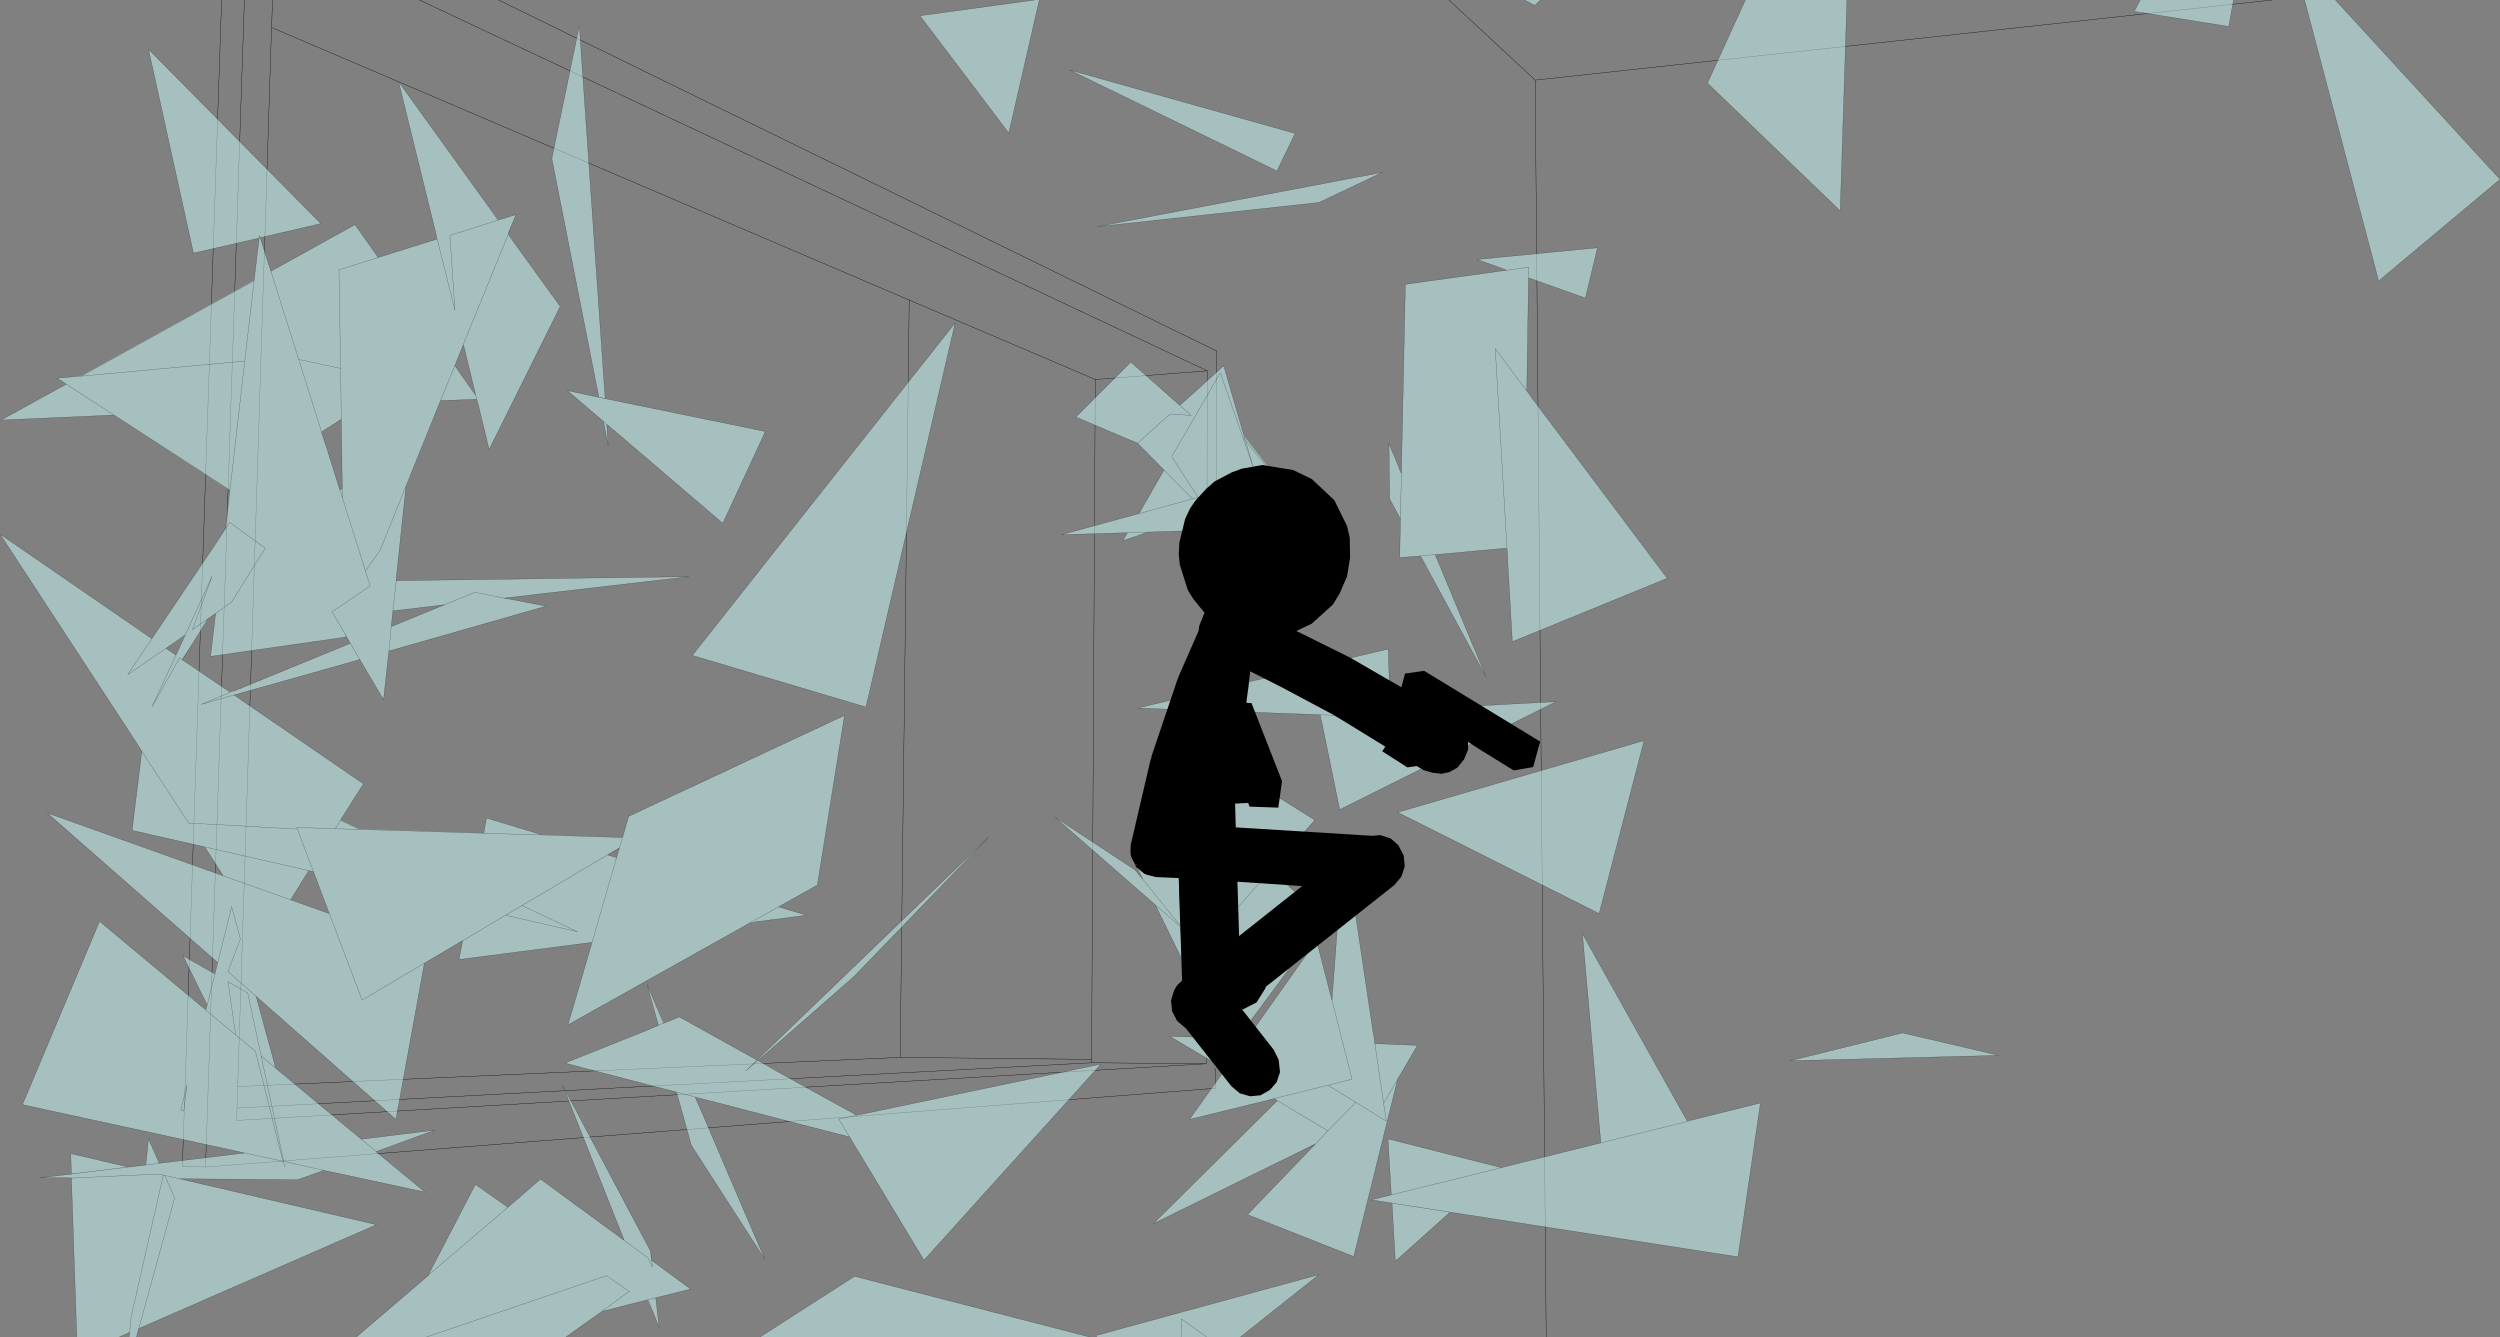 <?xml version="1.0" encoding="UTF-8" standalone="no"?>
<svg xmlns:xlink="http://www.w3.org/1999/xlink" height="199.4px" width="372.85px" xmlns="http://www.w3.org/2000/svg">
  <rect width="100%" height="100%" fill="#808080" stroke="none"/>
  <g transform="matrix(1.0, 0.0, 0.0, 1.0, -11.75, -0.45)">
    <path d="M227.85 0.45 L240.7 12.4 350.6 0.45 M52.4 0.45 L52.25 4.55 147.35 45.2 175.1 57.05 191.8 55.75 74.3 0.45 M175.1 57.05 L174.55 158.45 174.55 158.95 191.65 159.1 191.8 55.75 M86.1 0.45 L193.2 52.8 193.05 162.75 42.4 174.5 38.95 174.4 44.8 0.45 M191.65 159.1 L47.05 167.55 47.1 165.7 47.2 162.5 52.25 4.55 M42.4 174.5 L48.2 0.45 M47.2 162.5 L146.0 158.15 147.35 45.2 M174.55 158.95 L47.1 165.7 M146.0 158.15 L174.55 158.45 M240.7 12.4 L242.35 199.85" fill="none" stroke="#000000" stroke-linecap="round" stroke-linejoin="round" stroke-width="0.05"/>
    <path d="M360.05 0.45 L384.6 27.2 366.5 42.35 355.45 0.45 360.05 0.45 M330.95 0.45 L344.85 0.45 344.15 4.4 330.05 2.15 330.95 0.45 M287.2 0.45 L286.2 31.9 266.4 12.85 272.05 0.45 287.2 0.45 M220.75 71.05 L221.35 42.85 236.5 40.75 232.05 39.15 250.0 37.4 248.2 44.9 239.75 41.9 239.75 40.3 236.5 40.75 239.75 40.3 239.75 41.9 239.7 41.9 239.7 43.1 239.45 58.75 234.75 52.45 236.5 82.2 236.45 82.2 226.0 83.15 225.8 83.15 225.75 83.15 226.6 85.1 233.35 101.35 223.6 83.35 223.25 83.4 220.5 83.6 220.75 71.05 M239.95 59.4 L240.1 59.65 260.4 86.7 237.3 96.15 236.6 83.95 236.6 83.55 236.5 82.2 234.75 52.45 239.45 58.75 239.95 59.4 M220.4 70.25 L220.75 71.1 220.6 77.85 219.0 74.85 218.9 66.6 220.3 69.95 220.4 70.25 M239.1 0.45 L241.5 0.45 240.65 1.25 239.1 0.45 M208.45 30.65 L175.4 34.25 217.95 26.15 208.45 30.65 M171.3 10.9 L204.9 20.35 202.2 25.95 171.3 10.9 M166.75 0.45 L162.2 20.3 148.95 2.8 166.05 0.45 166.75 0.45 M188.95 59.8 L194.25 55.0 197.3 65.5 205.1 75.55 210.05 78.95 201.3 79.2 201.25 79.2 201.55 80.2 201.65 80.55 204.35 89.8 195.45 80.75 194.8 80.1 194.15 79.45 183.05 79.8 182.3 80.05 179.2 81.1 179.9 79.9 170.05 80.2 180.5 77.35 181.6 77.05 181.65 77.05 182.1 76.2 185.35 70.55 181.4 66.55 172.2 62.65 180.4 54.45 187.7 60.9 188.95 59.8 M198.65 70.1 L197.1 65.65 193.75 56.05 186.5 68.55 190.45 74.65 189.6 74.85 185.35 70.55 189.6 74.85 190.45 74.65 186.5 68.55 193.75 56.05 197.1 65.65 197.5 66.15 197.3 65.5 197.5 66.15 197.1 65.65 198.65 70.1 197.5 66.15 205.1 75.55 199.95 72.0 199.35 72.15 199.95 73.9 193.05 76.35 199.05 72.3 190.45 74.65 199.05 72.3 193.05 76.35 199.95 73.9 199.35 72.15 199.95 72.0 205.1 75.55 197.5 66.15 198.65 70.1 199.35 72.15 198.65 70.1 M181.4 66.55 L186.25 62.2 189.4 62.4 187.7 60.9 189.4 62.4 186.25 62.2 181.4 66.55 M189.6 74.85 L181.65 77.05 189.6 74.85 M194.15 79.45 L191.7 77.0 200.55 76.7 201.3 79.2 200.55 76.7 191.7 77.0 194.15 79.45 M179.9 79.9 L183.0 79.8 183.05 79.8 183.0 79.8 182.3 80.05 183.0 79.8 179.9 79.9 M225.75 83.15 L223.25 83.4 225.75 83.15 M219.1 106.4 L219.1 107.45 208.65 107.05 219.1 107.45 219.1 106.4 243.8 105.1 211.55 121.2 208.85 108.0 208.75 107.65 208.65 107.1 208.65 107.05 181.4 106.05 218.8 97.25 219.0 104.15 219.05 105.25 219.05 106.4 219.1 106.4 M187.85 138.55 L188.15 138.95 187.85 138.7 188.05 143.55 184.05 135.4 169.05 122.3 181.05 130.2 181.9 131.25 182.2 131.6 180.85 128.85 186.7 110.05 187.8 136.75 187.8 137.2 187.85 138.55 187.5 138.15 186.65 137.15 186.5 136.95 182.2 131.6 186.5 136.95 186.65 137.15 187.5 138.15 187.85 138.55 187.8 137.2 187.85 138.55 M195.65 136.6 L195.45 136.8 190.5 142.4 194.4 114.35 207.85 122.75 201.3 130.2 209.45 137.6 196.3 155.35 197.7 155.4 208.1 140.7 210.25 149.1 210.4 149.7 210.4 149.65 212.2 125.35 216.5 154.2 216.6 154.65 216.65 155.0 216.8 156.1 223.15 156.35 220.2 161.4 213.65 187.85 197.8 181.6 207.9 171.1 207.95 171.0 205.6 172.2 183.75 182.95 202.25 164.6 201.75 164.3 200.6 164.6 189.15 167.4 194.45 159.95 193.4 159.3 192.9 159.95 193.0 159.05 186.2 155.0 193.45 155.25 195.65 136.6 M210.4 149.65 L213.4 161.4 209.8 162.3 201.75 164.3 200.6 164.6 201.75 164.3 209.8 162.3 213.4 161.4 210.4 149.65 M193.45 155.25 L193.0 159.05 193.45 155.25 M194.45 159.95 L194.5 159.95 193.4 159.3 196.3 155.35 193.4 159.3 194.5 159.95 197.7 155.4 194.5 159.95 194.45 159.95 M201.3 130.2 L195.45 136.8 201.3 130.2 M187.85 138.7 L184.05 135.4 187.85 138.7 M216.8 156.1 L216.65 155.0 216.8 156.1 218.1 165.0 220.2 161.4 218.1 165.0 216.8 156.1 M213.95 164.85 L209.8 169.1 207.9 171.1 209.8 169.1 201.75 164.3 209.8 169.1 213.95 164.85 209.8 162.3 213.95 164.85 218.5 167.65 218.1 165.0 218.5 167.65 213.95 164.85 M264.45 167.4 L274.3 164.95 270.95 187.9 216.25 179.4 219.25 178.65 218.75 170.3 235.5 174.55 235.45 174.65 235.4 174.65 250.5 170.9 247.75 139.7 262.9 166.8 263.15 167.2 263.4 167.65 264.45 167.4 263.4 167.7 250.5 170.9 263.4 167.7 264.45 167.4 M219.25 178.65 L235.45 174.65 219.25 178.65 M228.0 181.25 L219.85 188.55 219.35 179.9 228.0 181.25 M250.25 136.7 L220.2 121.6 256.95 110.9 250.25 136.7 M263.4 167.7 L263.15 167.2 263.4 167.7 M309.85 157.85 L278.75 158.65 295.5 154.5 309.85 157.85 M101.05 59.65 L94.05 24.1 98.15 4.3 102.0 59.85 101.05 59.65 M102.0 59.9 L125.9 64.8 119.55 78.5 103.35 64.65 103.05 64.45 102.85 64.25 102.25 63.7 102.25 63.75 102.45 66.95 101.75 63.3 96.35 58.7 101.05 59.7 102.0 59.9 M86.5 33.15 L86.0 33.3 85.0 31.8 86.0 33.3 86.5 33.15 88.7 32.45 88.4 33.2 87.5 35.3 87.55 35.35 87.9 35.9 95.3 46.15 84.7 67.5 83.0 60.5 82.95 60.45 82.85 60.0 77.45 60.2 72.5 72.45 72.3 72.95 70.95 85.75 70.8 87.05 70.85 87.05 114.5 86.45 86.95 89.65 82.55 88.8 78.05 90.65 82.55 88.8 86.95 89.65 86.9 89.65 87.35 89.75 87.75 89.8 93.2 90.85 69.75 97.55 68.95 104.8 65.4 98.8 64.25 99.15 46.65 104.1 65.95 117.35 62.75 122.4 62.55 122.75 65.4 124.1 83.9 124.7 84.3 122.45 92.55 124.95 104.6 125.35 65.4 124.15 62.55 122.8 62.75 122.4 62.55 122.8 65.4 124.15 104.6 125.35 104.95 124.15 105.5 122.2 137.7 107.15 133.65 132.45 127.85 135.7 132.05 136.95 124.3 137.95 123.75 138.0 96.45 153.3 100.05 141.0 100.0 141.0 80.2 143.55 80.75 140.75 80.75 140.7 79.95 141.2 75.05 144.1 70.8 167.4 49.95 149.05 52.6 158.75 52.65 159.0 52.85 159.75 64.05 169.05 64.45 169.35 65.6 170.35 65.65 170.35 76.6 169.0 67.85 172.2 67.8 172.2 69.9 173.9 70.6 174.5 75.15 178.25 61.95 175.4 61.5 175.3 61.15 175.25 60.05 175.0 58.95 175.4 56.1 176.4 38.5 176.25 67.9 183.1 33.0 198.35 32.85 198.4 32.45 198.6 37.8 179.1 36.3 175.75 38.5 176.25 36.3 175.75 37.8 179.1 32.45 198.6 32.4 198.6 32.15 199.65 32.1 199.85 31.0 199.85 31.1 199.15 29.55 199.85 29.5 199.85 23.2 199.85 22.4 176.15 35.5 175.55 36.1 175.7 36.3 175.75 36.1 175.7 35.5 175.55 22.4 176.15 22.4 176.1 21.1 176.1 20.65 176.1 17.7 176.1 22.05 175.6 33.5 174.2 33.9 170.3 35.5 173.95 36.7 173.8 48.25 172.4 15.1 165.2 26.6 137.85 41.45 150.25 41.7 150.45 42.45 151.05 42.65 150.35 39.05 143.0 43.8 145.7 44.2 144.0 18.8 121.7 44.15 130.75 45.0 131.05 45.05 131.05 43.65 128.9 42.3 126.8 42.25 126.75 31.45 124.3 32.9 112.5 32.9 112.45 32.55 111.95 32.25 111.45 11.75 80.1 34.4 95.7 44.05 81.35 44.7 80.35 45.4 79.3 45.4 79.25 46.0 73.8 46.05 73.6 28.75 62.35 11.9 63.1 19.8 58.75 21.6 57.75 21.3 57.5 20.25 56.85 22.5 56.65 23.85 56.5 49.65 42.25 50.4 35.95 49.35 36.2 40.6 38.2 33.9 7.8 59.6 33.8 50.55 35.9 51.75 39.65 52.15 40.9 64.7 33.95 68.15 38.85 76.95 36.1 76.9 35.8 76.8 35.45 71.2 12.65 85.0 31.8 86.05 33.25 86.5 33.15 M87.55 35.35 L87.55 35.4 80.85 51.8 80.85 51.85 80.85 51.8 87.55 35.4 87.55 35.35 M86.0 33.3 L78.85 35.55 79.6 46.75 76.95 36.1 79.6 46.75 78.85 35.55 86.0 33.3 M22.4 175.5 L22.3 172.5 30.9 174.5 23.5 175.4 22.4 175.5 M87.55 35.4 L87.9 35.9 87.55 35.4 M82.85 60.0 L82.7 59.4 82.85 60.0 M101.75 63.3 L102.25 63.75 101.75 63.3 M80.0 55.55 L80.35 56.1 82.7 59.4 81.1 52.8 81.05 52.55 81.0 52.4 80.85 51.85 79.6 54.95 79.6 55.0 80.0 55.55 M77.45 60.2 L79.6 54.95 77.45 60.2 M154.2 48.6 L140.9 105.9 115.0 98.2 154.2 48.6 M62.65 62.95 L62.55 55.4 62.3 40.7 68.15 38.85 62.3 40.7 62.55 55.4 62.65 62.95 61.0 64.05 60.65 64.25 59.7 64.85 59.7 64.9 59.7 64.85 60.65 64.25 59.7 64.9 59.25 65.2 59.7 64.9 59.8 65.25 59.9 65.55 60.55 67.5 62.1 72.45 62.2 72.8 62.45 73.55 62.8 73.3 62.65 63.0 62.65 62.95 M52.15 40.9 L51.75 39.65 52.15 40.9 56.3 54.05 59.7 64.85 56.3 54.05 52.15 40.9 M49.65 42.25 L49.65 42.3 23.85 56.55 22.5 56.65 23.85 56.55 49.65 42.3 49.65 42.25 M50.4 35.95 L50.55 35.9 50.45 35.55 50.4 35.95 49.35 36.2 50.4 35.95 50.45 35.55 50.55 35.9 50.4 35.95 M36.5 97.15 L39.4 95.1 39.4 95.15 39.4 95.1 36.5 97.15 35.85 97.6 36.5 97.15 37.4 97.75 38.0 98.15 39.4 95.1 39.4 95.15 36.5 97.15 30.8 101.05 34.4 95.7 30.8 101.05 36.5 97.15 M21.65 57.75 L28.75 62.35 21.65 57.75 19.8 58.75 21.65 57.75 21.3 57.5 21.65 57.75 M72.5 72.45 L68.45 82.5 66.25 85.6 62.85 74.8 62.8 73.3 62.85 74.8 66.25 85.6 68.45 82.5 72.5 72.45 M38.9 98.8 L38.55 98.55 34.4 105.9 38.0 98.15 34.4 105.9 38.55 98.55 38.9 98.8 38.95 98.85 46.1 103.7 41.75 105.5 46.65 104.1 41.75 105.5 46.1 103.7 46.55 103.55 64.0 96.4 63.45 95.45 62.75 95.55 43.15 98.35 43.9 91.95 46.3 90.25 51.3 82.2 46.0 78.35 45.4 79.25 46.0 78.35 51.3 82.2 46.3 90.25 43.9 91.95 43.9 91.9 43.1 92.5 42.8 92.7 40.4 96.55 38.9 98.8 M39.4 95.1 L43.4 86.35 40.45 94.35 42.8 92.7 40.45 94.35 43.4 86.35 39.4 95.1 M28.75 62.35 L46.05 73.55 46.05 73.6 46.05 73.55 28.75 62.35 M23.85 56.55 L48.25 54.3 46.05 73.55 48.25 54.3 23.85 56.55 M66.25 85.6 L66.95 87.85 61.25 91.7 63.25 95.05 63.2 95.5 62.75 95.55 63.2 95.5 63.25 95.05 61.25 91.7 66.95 87.85 66.25 85.6 M70.35 91.55 L70.85 87.05 70.35 91.55 70.1 93.9 77.65 90.8 78.05 90.65 78.0 90.65 70.4 91.55 70.35 91.55 M69.85 96.7 L70.1 93.9 69.85 96.7 69.8 96.9 69.75 97.55 69.85 96.7 M63.25 95.05 L63.45 95.45 63.2 95.5 63.45 95.45 63.25 95.05 M64.0 96.4 L65.4 98.8 64.25 99.15 65.4 98.8 64.0 96.4 M49.65 42.3 L48.25 54.3 49.65 42.3 M56.3 54.05 L62.55 55.4 56.3 54.05 M62.2 72.8 L62.85 74.8 62.2 72.8 M75.05 144.1 L65.75 149.6 58.5 130.45 56.1 124.1 56.0 123.85 61.75 124.05 65.4 124.15 61.75 124.05 56.0 123.85 56.1 124.1 58.5 130.45 65.75 149.6 75.05 144.1 M42.25 126.75 L57.8 130.3 57.45 130.85 57.8 130.3 42.25 126.75 M60.85 136.7 L58.5 130.45 57.8 130.3 57.45 130.85 55.1 134.65 60.85 136.7 M58.5 130.45 L57.8 130.3 58.5 130.45 M55.1 134.65 L45.0 131.05 44.15 130.75 45.0 131.05 55.1 134.65 M42.65 150.35 L46.3 135.65 47.6 140.45 45.75 145.35 49.95 149.05 45.75 145.35 47.6 140.45 46.3 135.65 42.65 150.35 M61.75 124.05 L62.55 122.8 61.75 124.05 M39.15 166.15 L38.7 166.05 39.65 162.25 39.15 166.15 39.65 162.25 38.7 166.05 39.15 166.15 M56.1 124.1 L39.9 123.2 32.9 112.5 39.9 123.2 56.1 124.1 M33.5 174.2 L35.5 173.95 33.5 174.2 M36.1 175.7 L31.3 196.9 31.1 199.15 31.3 196.9 36.1 175.7 M54.2 174.45 L54.05 173.65 60.05 175.0 58.95 175.4 60.05 175.0 54.05 173.65 54.2 174.45 M50.7 157.95 L54.05 173.65 53.95 173.65 49.85 157.25 46.9 154.8 42.45 151.1 42.45 151.05 42.45 151.1 46.9 154.8 45.75 146.85 48.7 148.55 50.7 157.95 52.85 159.75 52.65 159.0 52.85 159.75 50.7 157.95 48.7 148.55 45.75 146.85 46.9 154.8 49.85 157.25 53.95 173.65 54.05 173.65 50.7 157.95 M42.45 151.1 L41.7 150.45 42.45 151.1 M67.85 172.2 L65.65 170.35 67.85 172.2 M75.55 190.75 L75.6 190.65 87.5 180.5 75.6 190.65 82.65 177.1 87.5 180.5 88.85 179.35 92.35 176.3 104.85 185.45 108.4 188.05 109.05 189.45 108.95 188.45 109.05 189.45 108.4 188.05 104.85 185.45 95.7 162.4 96.0 162.95 96.1 163.15 108.75 187.0 108.9 188.4 108.95 188.45 109.65 188.95 110.4 189.5 114.75 192.7 109.55 194.0 108.4 194.3 108.35 194.3 108.4 194.3 109.55 194.0 110.05 198.45 109.25 196.4 108.4 194.3 109.25 196.4 108.35 194.3 101.45 196.05 105.6 193.05 102.2 190.7 75.35 199.85 102.2 190.7 105.6 193.05 101.45 196.05 101.3 196.2 96.15 199.85 75.35 199.85 64.9 199.85 72.85 193.05 74.2 191.9 75.55 190.75 M60.05 175.0 L61.15 175.25 60.05 175.0 M48.25 172.4 L53.95 173.65 48.25 172.4 M111.9 152.6 L113.05 152.1 124.65 158.55 159.25 125.25 139.1 146.1 125.45 158.05 124.75 158.6 124.8 158.6 127.85 160.35 138.0 165.95 138.4 166.15 139.45 166.75 139.5 166.75 140.65 166.55 175.95 159.15 149.55 188.4 138.45 170.0 138.4 170.0 137.45 169.75 130.6 168.0 117.35 164.55 116.9 164.45 116.55 164.35 115.45 164.1 115.45 164.05 112.65 163.35 112.65 163.3 111.6 163.05 110.6 162.8 96.0 159.0 108.0 154.2 109.95 153.4 109.95 153.35 108.25 147.3 109.5 150.2 110.75 153.05 111.9 152.6 M116.1 165.6 L116.75 167.1 125.8 188.25 114.85 171.25 112.65 163.35 115.45 164.05 115.45 164.1 115.4 164.05 116.1 165.6 M109.95 153.35 L110.7 153.05 110.75 153.05 110.7 153.05 109.95 153.35 M97.85 139.4 L87.15 136.95 89.6 135.5 97.85 139.4 89.6 135.5 87.15 136.95 97.85 139.4 M123.75 138.0 L127.85 135.7 123.75 138.0 M102.35 127.95 L103.7 128.35 103.6 128.75 104.15 126.85 104.6 125.35 104.15 126.85 102.35 127.95 89.6 135.5 102.35 127.95 M100.05 141.0 L103.7 128.35 100.05 141.0 M109.5 150.2 L110.7 153.05 109.5 150.2 M115.45 164.05 L116.55 164.35 115.45 164.05 M124.75 158.6 L124.65 158.55 123.0 160.15 124.8 158.6 123.0 160.15 124.65 158.55 124.75 158.6 M87.15 136.95 L80.75 140.75 87.15 136.95 M138.45 170.0 L136.85 167.35 140.65 166.55 136.85 167.35 138.45 170.0 M191.7 199.85 L187.9 199.85 187.95 197.15 191.7 199.85 187.95 197.15 187.9 199.85 175.35 199.85 175.15 199.65 208.45 190.55 196.75 199.85 191.7 199.85 M125.1 199.85 L139.2 190.8 174.25 199.85 125.1 199.85" fill="#ccffff" fill-opacity="0.502" fill-rule="evenodd" stroke="none"/>
    <path d="M360.05 0.45 L384.6 27.2 366.5 42.35 355.45 0.45 M344.85 0.45 L344.15 4.4 330.05 2.15 330.95 0.45 M287.2 0.45 L286.2 31.9 266.4 12.85 272.05 0.45 M220.75 71.05 L221.35 42.85 236.5 40.75 232.05 39.15 250.0 37.4 248.2 44.9 239.75 41.9 239.7 43.1 239.45 58.75 239.95 59.4 240.1 59.65 260.4 86.7 237.3 96.15 236.6 83.95 236.6 83.55 236.5 82.2 234.75 52.45 239.45 58.75 M236.45 82.2 L226.0 83.15 M225.8 83.15 L226.6 85.1 233.35 101.35 223.6 83.35 M223.25 83.4 L220.5 83.6 220.75 71.05 220.4 70.25 220.3 69.95 218.9 66.6 219.0 74.85 220.6 77.85 M239.1 0.45 L240.65 1.25 241.5 0.45 M208.45 30.65 L175.4 34.25 217.95 26.15 208.45 30.65 M239.75 41.9 L239.75 40.3 236.5 40.75 M171.3 10.9 L204.9 20.35 202.2 25.95 171.3 10.9 M166.05 0.45 L148.95 2.8 162.2 20.3 166.75 0.45 M187.7 60.9 L188.95 59.8 194.25 55.0 197.3 65.5 197.5 66.15 198.65 70.1 199.35 72.15 199.95 73.9 193.05 76.35 199.05 72.3 190.45 74.65 186.5 68.55 193.75 56.05 197.1 65.65 197.5 66.15 205.1 75.55 210.05 78.95 201.3 79.2 201.55 80.2 201.65 80.55 204.35 89.8 195.45 80.75 194.8 80.1 194.15 79.45 183.05 79.8 183.0 79.8 182.3 80.05 179.2 81.1 179.9 79.9 170.05 80.2 180.5 77.35 181.6 77.05 182.1 76.2 185.35 70.55 181.4 66.55 172.2 62.65 180.4 54.45 187.7 60.9 189.4 62.4 186.25 62.2 181.4 66.55 M185.35 70.55 L189.6 74.85 190.45 74.65 M205.1 75.55 L199.95 72.0 199.35 72.15 M197.1 65.65 L198.65 70.1 M181.6 77.05 L181.65 77.05 189.6 74.85 M201.3 79.2 L200.55 76.7 191.7 77.0 194.15 79.45 M183.0 79.8 L179.9 79.9 M223.25 83.4 L225.75 83.15 M208.65 107.05 L219.1 107.45 219.1 106.4 219.05 106.4 M219.05 105.25 L219.0 104.15 218.8 97.25 181.4 106.05 208.65 107.05 M208.65 107.1 L208.75 107.65 208.85 108.0 211.55 121.2 243.8 105.1 219.1 106.4 219.05 105.25 M187.85 138.55 L188.15 138.95 187.85 138.7 188.05 143.55 184.05 135.4 169.05 122.3 181.05 130.2 181.9 131.25 182.2 131.6 180.85 128.85 186.7 110.05 187.8 136.75 187.8 137.2 187.85 138.55 187.5 138.15 186.65 137.15 186.5 136.95 182.2 131.6 M195.45 136.8 L190.5 142.4 194.4 114.35 207.85 122.75 201.3 130.2 209.45 137.6 196.3 155.35 197.7 155.4 208.1 140.7 210.25 149.1 210.4 149.65 212.2 125.35 216.5 154.2 216.6 154.65 216.65 155.0 216.8 156.1 223.15 156.35 220.2 161.4 213.65 187.85 197.8 181.6 207.9 171.1 205.6 172.2 183.75 182.95 202.25 164.6 M200.6 164.6 L189.15 167.4 194.45 159.95 194.5 159.95 197.7 155.4 M193.4 159.3 L192.9 159.95 193.0 159.05 186.2 155.0 193.45 155.25 195.65 136.6 M184.05 135.4 L187.85 138.7 M195.45 136.8 L201.3 130.2 M196.3 155.35 L193.4 159.3 194.5 159.95 M193.0 159.05 L193.45 155.25 M200.6 164.6 L201.75 164.3 209.8 162.3 213.4 161.4 210.4 149.65 M207.9 171.1 L209.8 169.1 201.75 164.3 M216.8 156.1 L218.1 165.0 220.2 161.4 M209.8 162.3 L213.95 164.85 218.5 167.65 218.1 165.0 M209.8 169.1 L213.95 164.85 M264.45 167.4 L274.3 164.95 270.95 187.9 216.25 179.4 219.25 178.65 218.75 170.3 235.5 174.55 M235.45 174.65 L250.5 170.9 247.75 139.7 262.9 166.8 263.15 167.2 263.4 167.7 250.5 170.9 M264.45 167.4 L263.4 167.7 M235.45 174.65 L219.25 178.65 M228.0 181.25 L219.85 188.55 219.35 179.9 M250.25 136.7 L220.2 121.6 256.95 110.9 250.25 136.7 M309.85 157.85 L278.75 158.65 295.5 154.5 309.85 157.85 M101.05 59.65 L94.05 24.1 98.15 4.3 102.0 59.85 102.0 59.9 125.9 64.8 119.55 78.5 103.35 64.65 103.05 64.45 102.85 64.25 102.25 63.75 102.45 66.95 101.75 63.3 96.35 58.7 101.05 59.7 101.05 59.65 M85.0 31.8 L86.0 33.3 86.5 33.15 88.7 32.45 88.4 33.2 87.55 35.35 87.55 35.4 80.85 51.8 80.85 51.85 81.0 52.4 81.05 52.55 81.1 52.8 82.7 59.4 80.35 56.1 80.0 55.55 79.6 54.95 80.85 51.85 M85.0 31.8 L71.2 12.65 76.8 35.45 76.9 35.8 M76.95 36.1 L79.6 46.75 78.85 35.55 86.0 33.3 M87.9 35.9 L95.3 46.15 84.7 67.5 83.0 60.5 82.95 60.45 82.85 60.0 77.45 60.2 72.5 72.45 68.45 82.5 66.25 85.6 62.85 74.8 62.2 72.8 62.1 72.45 60.55 67.5 59.9 65.55 59.8 65.25 59.7 64.9 59.7 64.85 56.3 54.05 52.15 40.9 64.7 33.95 68.15 38.85 76.95 36.1 M72.3 72.95 L70.95 85.75 70.85 87.05 114.5 86.45 86.95 89.65 87.35 89.75 87.75 89.8 93.2 90.85 69.75 97.55 68.95 104.8 65.4 98.8 64.0 96.4 63.45 95.45 63.25 95.05 61.25 91.7 66.95 87.85 66.25 85.6 M64.25 99.15 L46.65 104.1 65.95 117.35 62.75 122.4 62.55 122.8 65.4 124.15 104.6 125.35 104.95 124.15 105.5 122.2 137.7 107.15 133.65 132.45 127.85 135.7 132.05 136.95 124.3 137.95 M83.9 124.7 L84.3 122.45 92.55 124.95 M123.75 138.0 L96.45 153.3 100.05 141.0 103.7 128.35 102.35 127.95 89.6 135.5 87.15 136.95 97.85 139.4 89.6 135.5 M100.0 141.0 L80.2 143.55 80.75 140.75 79.95 141.2 75.05 144.1 70.8 167.4 49.95 149.05 52.6 158.75 52.65 159.0 52.85 159.75 64.05 169.05 64.45 169.35 65.65 170.35 76.6 169.0 67.85 172.2 69.9 173.9 70.6 174.5 75.15 178.25 61.95 175.4 61.5 175.3 61.15 175.25 60.05 175.0 54.05 173.65 54.2 174.45 M58.95 175.4 L56.1 176.4 38.5 176.25 67.9 183.1 33.0 198.35 32.85 198.4 32.45 198.6 32.15 199.65 32.1 199.85 M31.0 199.85 L31.1 199.15 29.55 199.85 M23.2 199.85 L22.4 176.15 21.1 176.1 20.65 176.1 17.7 176.1 22.05 175.6 22.4 175.55 22.4 175.5 22.3 172.5 30.9 174.5 33.5 174.2 33.9 170.3 35.5 173.95 36.7 173.8 48.25 172.4 15.1 165.2 26.6 137.85 41.45 150.25 41.7 150.45 42.45 151.1 46.9 154.8 45.75 146.85 48.7 148.55 50.7 157.95 52.85 159.75 M42.45 151.05 L42.65 150.35 39.05 143.0 43.8 145.7 M44.2 144.0 L18.8 121.7 44.15 130.75 45.0 131.05 43.65 128.9 42.3 126.8 M42.25 126.75 L31.45 124.3 32.9 112.5 32.55 111.95 32.25 111.45 11.75 80.1 34.4 95.7 44.05 81.35 44.7 80.35 45.4 79.25 46.0 73.8 46.05 73.6 46.05 73.55 28.75 62.35 11.9 63.1 19.8 58.75 21.65 57.75 21.3 57.5 20.25 56.85 22.5 56.65 23.85 56.55 49.65 42.3 49.65 42.25 50.4 35.95 50.45 35.55 50.55 35.9 50.4 35.95 49.35 36.2 40.6 38.2 33.9 7.8 59.6 33.8 50.55 35.9 51.75 39.65 52.15 40.9 M87.9 35.9 L87.55 35.4 M102.25 63.75 L101.75 63.3 M82.7 59.4 L82.85 60.0 M79.6 54.95 L77.45 60.2 M78.05 90.65 L82.55 88.8 86.95 89.65 M101.05 59.7 L102.0 59.9 M154.2 48.6 L140.9 105.9 115.0 98.2 154.2 48.6 M68.15 38.85 L62.3 40.7 62.55 55.4 62.65 62.95 62.65 63.0 62.8 73.3 62.85 74.8 M28.75 62.35 L21.65 57.75 M39.4 95.15 L39.4 95.1 36.5 97.15 37.4 97.75 38.0 98.15 39.4 95.15 M38.0 98.15 L34.4 105.9 38.55 98.55 38.9 98.8 38.95 98.85 40.4 96.55 42.8 92.7 40.45 94.35 43.4 86.35 39.4 95.1 M61.0 64.05 L62.65 63.0 M62.45 73.55 L62.8 73.3 M60.65 64.25 L59.7 64.85 M60.65 64.25 L61.0 64.05 M46.05 73.55 L48.25 54.3 23.85 56.55 M45.4 79.25 L46.0 78.35 51.3 82.2 46.3 90.25 43.9 91.95 43.15 98.35 62.75 95.55 63.2 95.5 63.25 95.05 M43.9 91.95 L43.1 92.5 42.8 92.7 M70.85 87.05 L70.35 91.55 70.1 93.9 69.85 96.7 M70.4 91.55 L78.0 90.65 M77.65 90.8 L70.1 93.9 M63.2 95.5 L63.45 95.45 M46.55 103.55 L64.0 96.4 M64.25 99.15 L65.4 98.8 M69.8 96.9 L69.75 97.55 M78.05 90.65 L77.65 90.8 M62.55 55.4 L56.3 54.05 M48.25 54.3 L49.65 42.3 M46.1 103.7 L41.75 105.5 46.65 104.1 M46.1 103.7 L38.95 98.85 M57.45 130.85 L57.8 130.3 42.25 126.75 M65.4 124.15 L61.75 124.05 56.0 123.85 56.1 124.1 58.5 130.45 65.75 149.6 75.05 144.1 M57.45 130.85 L55.1 134.65 60.85 136.7 M57.8 130.3 L58.5 130.45 M49.95 149.05 L45.75 145.35 47.6 140.45 46.3 135.65 42.65 150.35 M45.0 131.05 L55.1 134.65 M80.75 140.75 L80.75 140.7 M62.55 122.8 L61.75 124.05 M32.9 112.5 L39.9 123.2 56.1 124.1 M39.15 166.15 L39.65 162.25 38.7 166.05 39.15 166.15 M38.5 176.25 L36.3 175.75 37.8 179.1 32.45 198.6 M22.4 176.15 L35.5 175.55 36.1 175.7 36.3 175.75 M35.5 173.95 L33.5 174.2 M23.5 175.4 L22.4 175.55 M30.9 174.5 L23.5 175.4 M31.1 199.15 L31.3 196.9 36.1 175.7 M65.65 170.35 L67.85 172.2 M42.45 151.05 L42.45 151.1 M46.9 154.8 L49.85 157.25 53.95 173.65 54.05 173.65 50.7 157.95 M58.95 175.4 L60.05 175.0 M75.55 190.75 L75.6 190.65 74.2 191.9 72.85 193.05 64.9 199.85 M75.35 199.85 L102.2 190.7 105.6 193.05 101.45 196.05 108.35 194.3 108.4 194.3 109.55 194.0 114.75 192.7 110.4 189.5 109.65 188.95 108.95 188.4 108.95 188.45 109.05 189.45 108.4 188.05 104.85 185.45 92.35 176.3 88.85 179.35 87.5 180.5 75.6 190.65 82.65 177.1 87.5 180.5 M53.95 173.65 L48.25 172.4 M111.9 152.6 L113.05 152.1 124.65 158.55 159.25 125.25 139.1 146.1 125.45 158.05 124.8 158.6 127.85 160.35 138.0 165.95 138.4 166.15 139.45 166.75 M140.65 166.55 L175.95 159.15 149.55 188.4 138.45 170.0 136.85 167.35 140.65 166.55 M138.4 170.0 L137.45 169.75 130.6 168.0 117.35 164.55 116.9 164.45 116.55 164.35 115.45 164.05 112.65 163.35 111.6 163.05 110.6 162.8 96.0 159.0 108.0 154.2 109.95 153.35 108.25 147.3 109.5 150.2 110.7 153.05 109.95 153.35 M115.45 164.1 L116.1 165.6 116.75 167.1 125.8 188.25 114.85 171.25 112.65 163.35 M110.75 153.05 L111.9 152.6 M110.75 153.05 L110.7 153.05 M127.85 135.7 L123.75 138.0 M104.15 126.85 L104.15 126.9 103.7 128.35 M104.6 125.35 L104.15 126.85 M102.35 127.95 L104.15 126.9 M115.45 164.1 L115.45 164.05 M95.7 162.4 L95.65 162.3 96.0 162.95 96.1 163.15 108.75 187.0 108.95 188.4 M95.7 162.4 L104.85 185.45 M109.25 196.4 L108.4 194.3 M109.25 196.4 L110.05 198.45 109.55 194.0 M124.8 158.6 L123.0 160.15 124.65 158.55 124.75 158.6 124.8 158.6 M80.75 140.75 L87.15 136.95 M34.4 95.7 L30.8 101.05 36.5 97.15 M96.15 199.85 L101.3 196.2 M191.7 199.85 L187.95 197.15 187.9 199.85 M175.35 199.85 L175.15 199.65 208.45 190.55 196.75 199.85 M174.25 199.85 L139.2 190.8 125.1 199.85" fill="none" stroke="#000000" stroke-linecap="round" stroke-linejoin="round" stroke-opacity="0.502" stroke-width="0.05"/>
    <path d="M200.0 69.8 L204.6 70.55 207.4 71.9 210.75 75.05 212.65 78.9 213.05 80.65 213.1 83.65 212.65 86.4 211.55 88.95 210.55 90.6 207.4 93.45 205.1 94.55 205.05 94.55 205.6 94.8 206.1 95.05 213.25 98.6 213.4 98.7 220.75 102.95 221.3 100.9 224.15 100.5 241.45 111.05 240.4 114.85 237.5 115.35 232.4 112.2 231.55 111.65 230.7 111.1 230.7 112.25 230.1 113.7 229.1 114.95 227.9 115.6 226.75 115.85 225.4 115.7 224.05 115.3 223.55 115.0 223.05 114.7 221.65 114.9 217.9 112.5 218.35 111.8 211.6 107.65 211.0 107.3 210.6 107.05 203.0 103.0 199.45 101.2 199.15 101.05 198.25 100.6 198.2 100.55 197.95 102.85 197.65 105.05 197.7 105.3 198.4 105.3 202.95 116.95 202.4 120.9 198.1 120.75 197.9 120.2 195.95 120.3 196.05 123.85 196.1 123.85 213.95 124.95 214.6 125.0 216.5 125.1 217.6 125.0 219.15 125.5 220.25 126.45 220.35 126.6 221.1 128.05 221.25 129.65 220.75 131.2 219.7 132.45 200.55 147.6 200.5 147.6 200.5 147.8 199.15 149.95 197.2 150.95 197.0 151.0 201.7 157.0 202.45 158.5 202.65 160.35 202.15 161.85 201.15 163.0 199.75 163.8 198.2 163.95 196.65 163.5 195.4 162.45 188.6 153.8 188.55 153.75 188.4 153.65 187.3 152.7 186.55 151.25 186.4 149.6 186.9 148.05 187.05 147.9 187.05 147.85 187.1 147.7 187.4 147.3 188.05 146.7 187.6 133.3 187.6 132.85 187.55 131.4 186.25 131.35 184.1 131.25 183.55 131.1 183.5 131.1 182.75 130.9 182.4 130.75 181.8 130.25 181.45 129.95 181.35 129.9 181.25 129.8 181.15 129.7 181.05 129.35 181.0 129.3 180.55 128.45 180.4 128.05 180.35 127.35 180.4 126.4 180.35 126.75 180.35 126.55 180.4 126.4 183.35 113.75 183.45 113.55 183.5 113.2 187.35 101.8 187.45 101.6 187.5 101.4 190.5 94.55 190.6 93.8 191.3 92.05 191.4 91.85 190.55 90.8 189.7 89.75 188.9 88.45 187.7 84.65 187.55 83.1 187.65 81.35 188.5 77.85 189.2 76.35 190.0 75.15 191.65 73.35 192.9 72.25 195.45 70.9 196.95 70.35 200.0 69.8 M181.0 129.3 L181.25 129.4 181.3 129.45 181.25 129.35 181.0 129.3 M196.55 140.05 L205.95 132.6 196.3 131.95 196.55 140.05" fill="#000000" fill-rule="evenodd" stroke="none"/>
  </g>
</svg>
